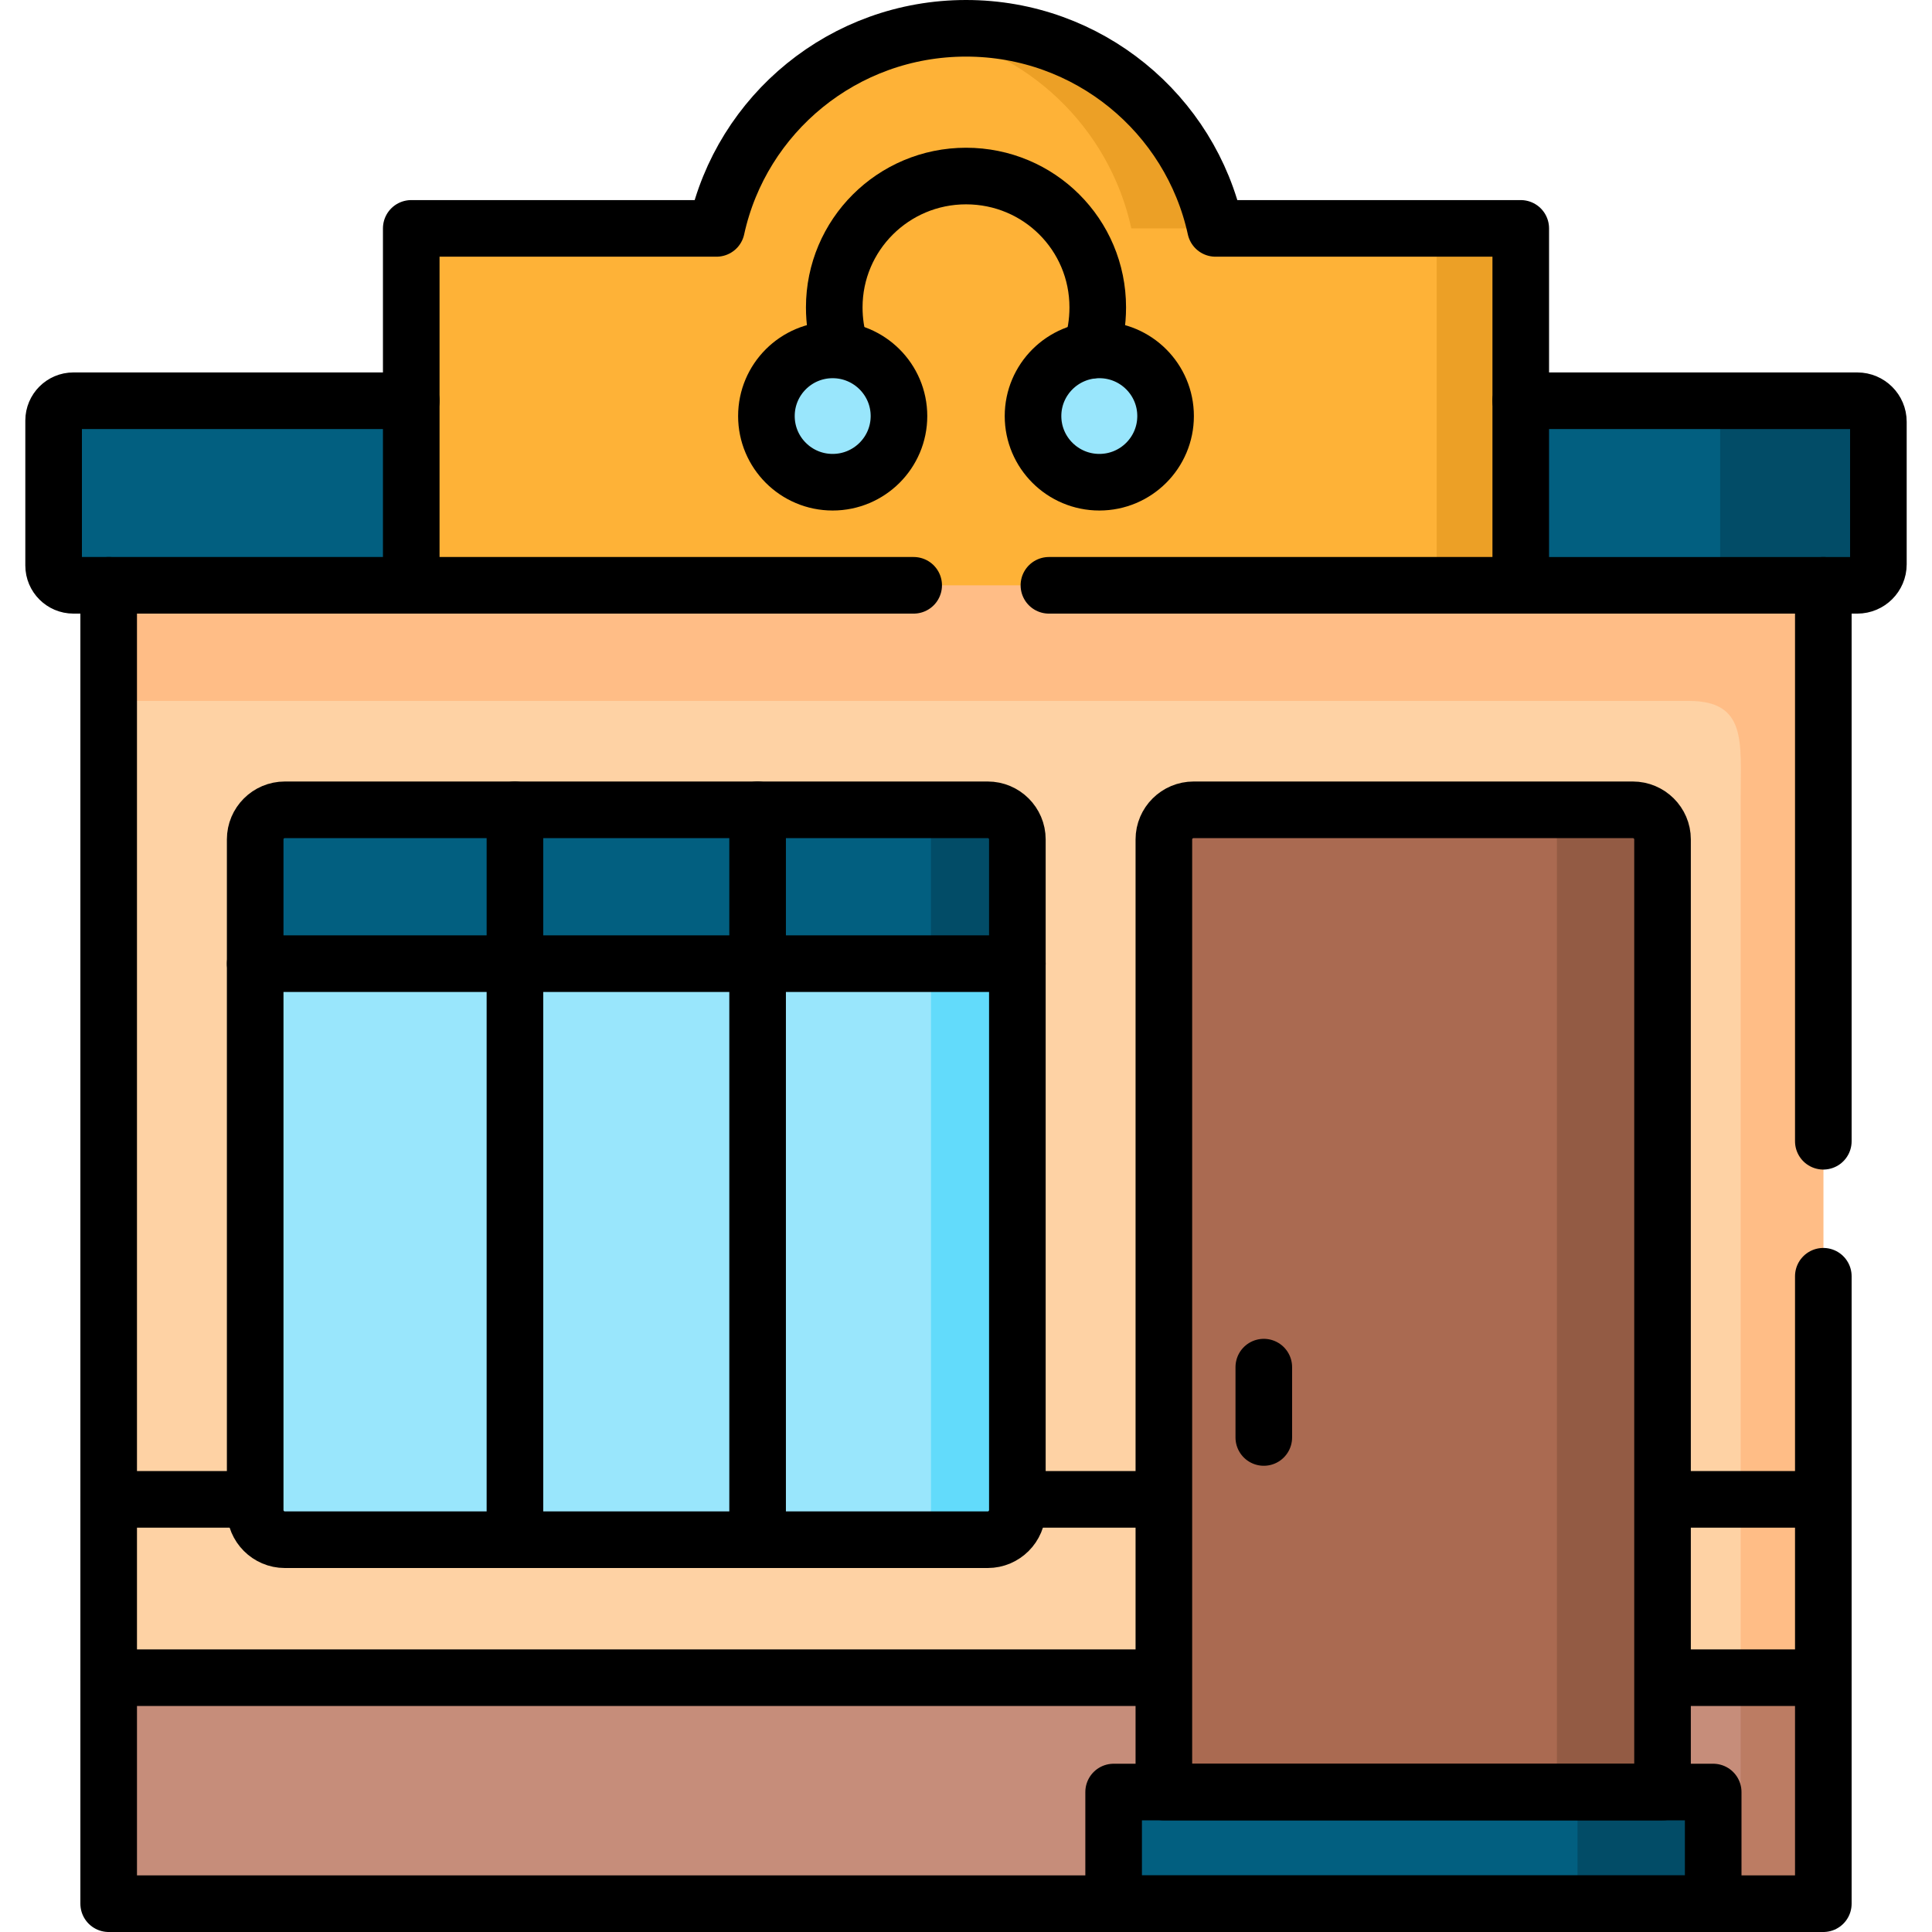 <?xml version="1.0" encoding="UTF-8"?>
<svg xmlns="http://www.w3.org/2000/svg" xmlns:xlink="http://www.w3.org/1999/xlink" version="1.1" id="Capa_1" x="0px" y="0px" viewBox="0 0 512 512" style="enable-background:new 0 0 512 512;" xml:space="preserve" width="512" height="512">
<g>
	<polygon style="fill-rule:evenodd;clip-rule:evenodd;fill:#FED2A4;" points="483.199,145.113 28.801,145.113 28.801,397.343 &#10;&#9;&#9;28.801,444.609 263,474.909 483.199,444.609 483.199,397.343 &#9;"/>
	<path style="fill-rule:evenodd;clip-rule:evenodd;fill:#FFBD86;" d="M28.801,185.754h418.786c15.388,0,13.71,10.951,13.71,25.59&#10;&#9;&#9;v236.279l21.902-3.014v-47.266v-252.23H28.801V185.754z"/>
	<polygon style="fill-rule:evenodd;clip-rule:evenodd;fill:#C68D7A;" points="308.437,474.909 308.437,444.609 28.801,444.609 &#10;&#9;&#9;28.801,504.5 295.125,504.5 295.125,474.909 &#9;"/>
	<path style="fill-rule:evenodd;clip-rule:evenodd;fill:#025F80;" d="M28.801,155.113h95.658v-48.911H19.443&#10;&#9;&#9;c-2.873,0-5.234,2.355-5.234,5.249v38.414c0,2.894,2.361,5.249,5.234,5.249H28.801z"/>
	<path style="fill-rule:evenodd;clip-rule:evenodd;fill:#025F80;" d="M387.569,106.202v48.911h95.63h9.017&#10;&#9;&#9;c3.072,0,5.575-2.497,5.575-5.561v-37.79c0-3.064-2.503-5.561-5.575-5.561H387.569z"/>
	
		<line style="fill:none;stroke:#000000;stroke-width:15;stroke-linecap:round;stroke-linejoin:round;stroke-miterlimit:10;" x1="269.611" y1="397.343" x2="308.437" y2="397.343"/>
	
		<line style="fill:none;stroke:#000000;stroke-width:15;stroke-linecap:round;stroke-linejoin:round;stroke-miterlimit:10;" x1="28.801" y1="397.343" x2="64.897" y2="397.343"/>
	
		<line style="fill:none;stroke:#000000;stroke-width:15;stroke-linecap:round;stroke-linejoin:round;stroke-miterlimit:10;" x1="308.437" y1="444.609" x2="28.801" y2="444.609"/>
	<path style="fill-rule:evenodd;clip-rule:evenodd;fill:#99E6FC;" d="M136.463,408.039h64.313h60.729&#10;&#9;&#9;c4.466,0,8.107-3.66,8.107-8.114v-2.582V255.376l-97.081-9.306l-104.903,9.306v144.549c0,4.454,3.641,8.114,8.107,8.114H136.463z"/>
	<path style="fill-rule:evenodd;clip-rule:evenodd;fill:#025F80;" d="M75.734,214.607c-4.466,0-8.107,3.631-8.107,8.086v32.683&#10;&#9;&#9;c67.328,0,134.655,0,201.983,0v-32.683c0-4.454-3.641-8.086-8.107-8.086C199.581,214.607,137.657,214.607,75.734,214.607&#10;&#9;&#9;L75.734,214.607z"/>
	<path style="fill-rule:evenodd;clip-rule:evenodd;fill:#024C67;" d="M246.713,222.693v32.683h22.898v-32.683&#10;&#9;&#9;c0-4.454-3.641-8.086-8.107-8.086h-22.926C243.044,214.607,246.713,218.238,246.713,222.693L246.713,222.693z"/>
	<path style="fill-rule:evenodd;clip-rule:evenodd;fill:#62DBFB;" d="M269.611,255.376h-22.898v144.549&#10;&#9;&#9;c0,4.454-3.669,8.114-8.135,8.114h22.926c4.466,0,8.107-3.66,8.107-8.114v-2.582V255.376z"/>
	<path style="fill-rule:evenodd;clip-rule:evenodd;fill:#FEB237;" d="M108.985,100.443v54.671h294.029v-54.671V60.525h-80.896&#10;&#9;&#9;C315.491,30.168,288.412,7.5,256.014,7.5c-32.427,0-59.506,22.668-66.133,53.025h-80.896V100.443z"/>
	<path style="fill-rule:evenodd;clip-rule:evenodd;fill:#99E6FC;" d="M203.108,110.259c0,9.674,7.851,17.533,17.55,17.533&#10;&#9;&#9;c9.7,0,17.579-7.859,17.579-17.533c0-9.674-7.879-17.533-17.579-17.533C210.958,92.726,203.108,100.585,203.108,110.259&#10;&#9;&#9;L203.108,110.259z"/>
	<path style="fill-rule:evenodd;clip-rule:evenodd;fill:#99E6FC;" d="M273.763,110.259c0,9.674,7.879,17.533,17.579,17.533&#10;&#9;&#9;s17.55-7.859,17.55-17.533c0-9.674-7.851-17.533-17.55-17.533S273.763,100.585,273.763,110.259L273.763,110.259z"/>
	<path style="fill:none;stroke:#000000;stroke-width:15;stroke-linecap:round;stroke-linejoin:round;stroke-miterlimit:10;" d="&#10;&#9;&#9;M222.649,91.79c-1.052-3.234-1.564-6.781-1.564-10.327c0-19.179,15.587-34.811,34.93-34.811s34.901,15.519,34.901,34.811&#10;&#9;&#9;c0,3.972-0.626,7.83-1.877,11.377"/>
	<path style="fill:none;stroke:#000000;stroke-width:15;stroke-linecap:round;stroke-linejoin:round;stroke-miterlimit:10;" d="&#10;&#9;&#9;M308.892,110.259c0-9.674-7.851-17.533-17.55-17.533s-17.579,7.859-17.579,17.533c0,9.674,7.879,17.533,17.579,17.533&#10;&#9;&#9;S308.892,119.934,308.892,110.259L308.892,110.259z"/>
	<path style="fill:none;stroke:#000000;stroke-width:15;stroke-linecap:round;stroke-linejoin:round;stroke-miterlimit:10;" d="&#10;&#9;&#9;M238.237,110.259c0-9.674-7.879-17.533-17.579-17.533c-9.699,0-17.55,7.859-17.55,17.533c0,9.674,7.851,17.533,17.55,17.533&#10;&#9;&#9;C230.357,127.792,238.237,119.934,238.237,110.259L238.237,110.259z"/>
	<path style="fill-rule:evenodd;clip-rule:evenodd;fill:#ECA026;" d="M322.119,60.525C315.491,30.168,288.412,7.5,256.014,7.5&#10;&#9;&#9;c-3.812,0-7.538,0.312-11.15,0.908c27.307,4.511,49.095,25.307,54.954,52.117H322.119z"/>
	<polygon style="fill-rule:evenodd;clip-rule:evenodd;fill:#ECA026;" points="380.743,60.525 380.743,155.113 387.569,155.113 &#10;&#9;&#9;403.015,155.113 403.015,106.202 403.015,100.443 403.015,60.525 &#9;"/>
	<path style="fill:none;stroke:#000000;stroke-width:15;stroke-linecap:round;stroke-linejoin:round;stroke-miterlimit:10;" d="&#10;&#9;&#9;M242.133,155.113H108.985V60.525h80.896C196.509,30.168,223.588,7.5,256.014,7.5c32.398,0,59.477,22.668,66.105,53.025h80.896&#10;&#9;&#9;v94.588H277.973"/>
	<path style="fill:none;stroke:#000000;stroke-width:15;stroke-linecap:round;stroke-linejoin:round;stroke-miterlimit:10;" d="&#10;&#9;&#9;M108.985,155.113H19.443c-2.873,0-5.234-2.355-5.234-5.249v-38.414c0-2.894,2.361-5.249,5.234-5.249h89.543"/>
	<path style="fill-rule:evenodd;clip-rule:evenodd;fill:#024C67;" d="M455.864,111.763v37.79c0,3.064-2.503,5.561-5.575,5.561h32.91&#10;&#9;&#9;h9.017c3.072,0,5.575-2.497,5.575-5.561v-37.79c0-3.064-2.503-5.561-5.575-5.561h-41.927&#10;&#9;&#9;C453.361,106.202,455.864,108.699,455.864,111.763L455.864,111.763z"/>
	<path style="fill:none;stroke:#000000;stroke-width:15;stroke-linecap:round;stroke-linejoin:round;stroke-miterlimit:10;" d="&#10;&#9;&#9;M403.015,106.202h89.201c3.072,0,5.575,2.497,5.575,5.561v37.79c0,3.064-2.503,5.561-5.575,5.561h-89.201"/>
	<path style="fill:none;stroke:#000000;stroke-width:15;stroke-linecap:round;stroke-linejoin:round;stroke-miterlimit:10;" d="&#10;&#9;&#9;M75.478,408.039H261.76c4.324,0,7.851-3.546,7.851-7.859V222.437c0-4.312-3.527-7.83-7.851-7.83H75.478&#10;&#9;&#9;c-4.324,0-7.851,3.518-7.851,7.83v177.743C67.627,404.493,71.155,408.039,75.478,408.039L75.478,408.039z"/>
	
		<line style="fill:none;stroke:#000000;stroke-width:15;stroke-linecap:round;stroke-linejoin:round;stroke-miterlimit:10;" x1="200.775" y1="408.039" x2="200.775" y2="214.607"/>
	
		<line style="fill:none;stroke:#000000;stroke-width:15;stroke-linecap:round;stroke-linejoin:round;stroke-miterlimit:10;" x1="136.463" y1="214.607" x2="136.463" y2="408.039"/>
	
		<line style="fill:none;stroke:#000000;stroke-width:15;stroke-linecap:round;stroke-linejoin:round;stroke-miterlimit:10;" x1="269.611" y1="255.376" x2="67.627" y2="255.376"/>
	<path style="fill-rule:evenodd;clip-rule:evenodd;fill:#AA6A51;" d="M308.437,474.909l67.813,12.841l64.339-12.841V222.437&#10;&#9;&#9;c0-4.312-3.556-7.83-7.879-7.83H316.316c-4.324,0-7.879,3.518-7.879,7.83V474.909z"/>
	<polygon style="fill-rule:evenodd;clip-rule:evenodd;fill:#C68D7A;" points="440.589,444.609 440.589,474.909 454.015,474.909 &#10;&#9;&#9;454.015,504.5 483.199,504.5 483.199,444.609 461.297,444.609 &#9;"/>
	<rect x="461.297" y="444.609" style="fill-rule:evenodd;clip-rule:evenodd;fill:#BC7C63;" width="21.902" height="59.891"/>
	
		<line style="fill:none;stroke:#000000;stroke-width:15;stroke-linecap:round;stroke-linejoin:round;stroke-miterlimit:10;" x1="483.199" y1="444.609" x2="443.121" y2="444.609"/>
	
		<line style="fill:none;stroke:#000000;stroke-width:15;stroke-linecap:round;stroke-linejoin:round;stroke-miterlimit:10;" x1="440.675" y1="397.343" x2="483.199" y2="397.343"/>
	
		<line style="fill:none;stroke:#000000;stroke-width:15;stroke-linecap:round;stroke-linejoin:round;stroke-miterlimit:10;" x1="334.919" y1="362.305" x2="334.919" y2="380.945"/>
	<path style="fill-rule:evenodd;clip-rule:evenodd;fill:#935B44;" d="M412.6,222.693v202.511V481.5l27.989-6.591v-49.706V222.693&#10;&#9;&#9;c0-4.454-3.669-8.086-8.135-8.086h-27.989C408.931,214.607,412.6,218.238,412.6,222.693L412.6,222.693z"/>
	<polygon style="fill-rule:evenodd;clip-rule:evenodd;fill:#025F80;" points="440.589,474.909 308.437,474.909 295.125,474.909 &#10;&#9;&#9;295.125,504.5 454.015,504.5 454.015,474.909 &#9;"/>
	<polygon style="fill-rule:evenodd;clip-rule:evenodd;fill:#024C67;" points="418.062,474.909 418.062,499.45 418.062,504.5 &#10;&#9;&#9;454.015,504.5 454.015,474.909 440.589,474.909 &#9;"/>
	
		<rect x="295.125" y="474.909" style="fill:none;stroke:#000000;stroke-width:15;stroke-linecap:round;stroke-linejoin:round;stroke-miterlimit:10;" width="158.89" height="29.591"/>
	<path style="fill:none;stroke:#000000;stroke-width:15;stroke-linecap:round;stroke-linejoin:round;stroke-miterlimit:10;" d="&#10;&#9;&#9;M28.801,155.113V504.5h454.398V338.219 M483.199,302.443v-147.33"/>
	<path style="fill:none;stroke:#000000;stroke-width:15;stroke-linecap:round;stroke-linejoin:round;stroke-miterlimit:10;" d="&#10;&#9;&#9;M308.437,474.909h132.152V222.437c0-4.312-3.556-7.83-7.879-7.83H316.316c-4.324,0-7.879,3.518-7.879,7.83V474.909z"/>
</g>















</svg>
